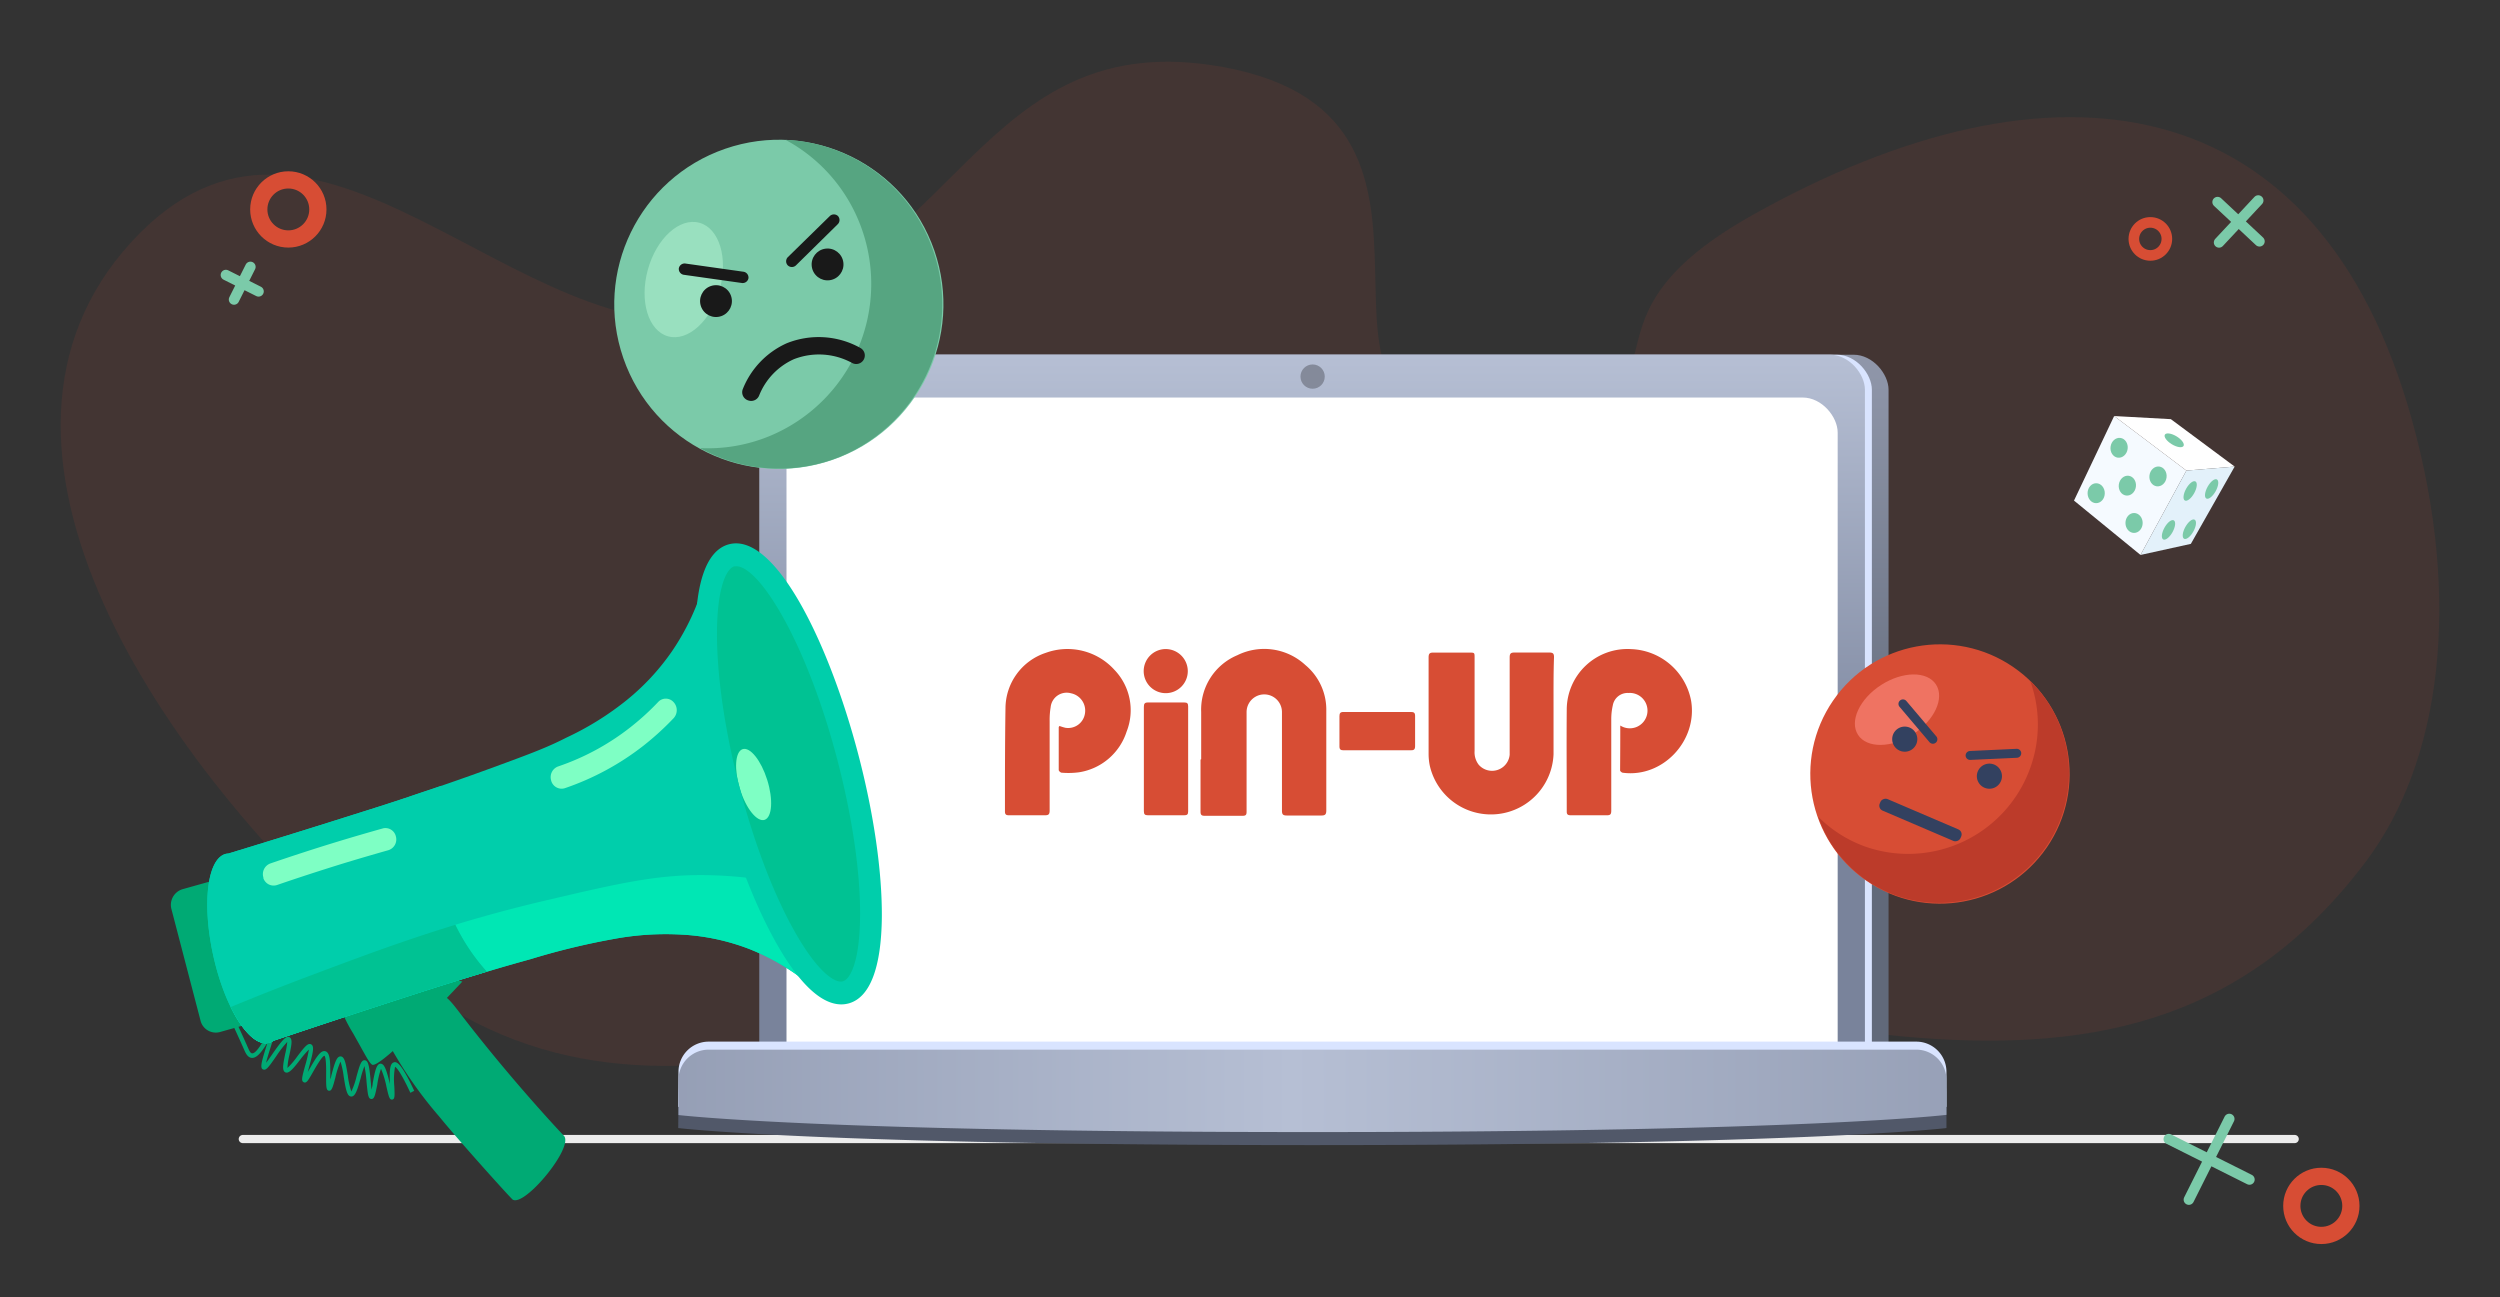 <svg xmlns="http://www.w3.org/2000/svg" xmlns:xlink="http://www.w3.org/1999/xlink" viewBox="0 0 424 220"><rect x="0" y="0" width="424" height="220" fill="#333333" stroke="none"/><defs><style>.cls-1,.cls-17{fill:#d74d34;}.cls-1{opacity:0.1;}.cls-10,.cls-11,.cls-12,.cls-2{fill:none;stroke-linecap:round;}.cls-2{stroke:#ececec;stroke-width:1.39px;}.cls-3{fill:url(#Безымянный_градиент_5);}.cls-4{fill:#d9e4ff;}.cls-5{fill:url(#Безымянный_градиент_6);}.cls-6{fill:#fff;}.cls-7{fill:#515869;}.cls-8{fill:url(#Безымянный_градиент_7);}.cls-9{fill:#848a9a;}.cls-10,.cls-11{stroke:#d74d34;}.cls-10{stroke-width:2.92px;}.cls-11{stroke-width:1.8px;}.cls-12{stroke:#7bcaa9;stroke-width:1.77px;}.cls-13{fill:#7bcaa9;}.cls-14{fill:#56a581;}.cls-15{fill:#99e0bf;}.cls-16{fill:#191919;}.cls-18{fill:#bc3b2a;}.cls-19{fill:#ef7362;}.cls-20{fill:#334160;}.cls-21{fill:#f5faff;}.cls-22{fill:#e3f1fa;}.cls-23{fill:#00aa74;}.cls-24{fill:#00ceab;}.cls-25{fill:#00e7b4;}.cls-26{fill:#00c293;}.cls-27{fill:#7effc4;}</style><linearGradient id="Безымянный_градиент_5" x1="225.53" y1="161.84" x2="225.53" y2="37.11" gradientTransform="matrix(1, 0, 0, -1, 0, 222)" gradientUnits="userSpaceOnUse"><stop offset="0" stop-color="#9097aa"/><stop offset="0.62" stop-color="#61697a"/></linearGradient><linearGradient id="Безымянный_градиент_6" x1="222.53" y1="161.84" x2="222.53" y2="37.04" gradientTransform="matrix(1, 0, 0, -1, 0, 222)" gradientUnits="userSpaceOnUse"><stop offset="0" stop-color="#b6bfd4"/><stop offset="0.62" stop-color="#79839b"/></linearGradient><linearGradient id="Безымянный_градиент_7" x1="23.77" y1="37" x2="439.24" y2="37" gradientTransform="matrix(1, 0, 0, -1, 0, 222)" gradientUnits="userSpaceOnUse"><stop offset="0" stop-color="#79839b"/><stop offset="0.47" stop-color="#b6bfd4"/><stop offset="1" stop-color="#79839b"/></linearGradient></defs><g id="Слой_3" data-name="Слой 3"><path class="cls-1" d="M207.43,11.37c48.45,8.82,4.9,63.3,46.29,59.79,39.74-3.37,8.56-15,43.33-34.59,51.34-28.86,96.23-22.15,112,34.59,8.62,31,4.81,58.12-7.71,74.84-42.46,56.66-108.45,17-179.25,17-61.22,0-110.44,40-156.75,0C26.51,129.4-9,75.27,22.26,41.07S87.58,60.77,123.2,53.93C162.39,46.4,165.77,3.78,207.43,11.37Z"/><path class="cls-2" d="M41.18,193.18h348"/><rect class="cls-3" x="130.76" y="60.16" width="189.54" height="124.73" rx="5.94"/><rect class="cls-4" x="129.22" y="60.16" width="188.25" height="124.73" rx="5.94"/><rect class="cls-5" x="128.77" y="60.16" width="187.52" height="124.79" rx="5.94"/><rect class="cls-6" x="133.39" y="67.42" width="178.28" height="120.17" rx="5.94"/><path class="cls-7" d="M115.07,185.38a5.12,5.12,0,0,1,5.12-5.12H325a5.12,5.12,0,0,1,5.12,5.12v5.94s-24.1,2.89-107.54,2.89-107.55-2.89-107.55-2.89Z"/><path class="cls-4" d="M115.07,181.78a5.12,5.12,0,0,1,5.12-5.12H325a5.12,5.12,0,0,1,5.12,5.12v5.94s-24.1,2.89-107.54,2.89-107.55-2.89-107.55-2.89Z"/><path class="cls-8" d="M115.07,183.14a5.12,5.12,0,0,1,5.12-5.12H325a5.12,5.12,0,0,1,5.12,5.12v5.94S306.06,192,222.62,192s-107.55-2.89-107.55-2.89Z"/><circle class="cls-9" cx="222.62" cy="63.87" r="2.06"/><circle class="cls-10" cx="48.9" cy="35.52" r="5.01"/><circle class="cls-11" cx="364.7" cy="40.52" r="2.8"/><circle class="cls-10" cx="393.7" cy="204.52" r="5.01"/><path class="cls-12" d="M43.85,49.42l-5.54-2.78m4.16-1.38L39.69,50.8"/><path class="cls-12" d="M383.21,40.93l-7.11-6.66M383,34l-6.65,7.12"/><path class="cls-12" d="M381.51,200.05l-13.69-6.86m10.27-3.42-6.86,13.69"/><circle class="cls-13" cx="132.09" cy="51.61" r="27.91" transform="translate(-9.61 45.97) rotate(-19.06)"/><path class="cls-14" d="M157.77,41.18a27.77,27.77,0,0,0-24.54-17.46,27.54,27.54,0,0,1,12.51,14,27.93,27.93,0,0,1-15.42,36.32A27.49,27.49,0,0,1,118.73,76a27.56,27.56,0,0,0,23.62,1.52A27.92,27.92,0,0,0,157.77,41.18Z"/><ellipse class="cls-15" cx="115.97" cy="47.42" rx="9.99" ry="6.32" transform="translate(39.42 146.6) rotate(-74.58)"/><path class="cls-16" d="M127,67.94h0a1.45,1.45,0,0,1-1-2,14.32,14.32,0,0,1,7.42-7.72A14.52,14.52,0,0,1,145.9,59a1.45,1.45,0,0,1,.5,2.13h0a1.46,1.46,0,0,1-1.86.44,11.71,11.71,0,0,0-9.9-.65,11.35,11.35,0,0,0-5.89,6.16A1.45,1.45,0,0,1,127,67.94Z"/><circle class="cls-16" cx="121.43" cy="51.07" r="2.7" transform="translate(-10.08 43.46) rotate(-19.5)"/><circle class="cls-16" cx="140.35" cy="44.86" r="2.7" transform="translate(-4.75 19.25) rotate(-7.72)"/><path class="cls-16" d="M125.85,48l-9.91-1.4a1,1,0,0,1-.81-1.09h0a1,1,0,0,1,1.08-.82l9.91,1.4a1,1,0,0,1,.82,1.09h0A1,1,0,0,1,125.85,48Z"/><path class="cls-16" d="M133.6,45h0a1,1,0,0,1,0-1.37l7.15-7a1,1,0,0,1,1.36,0h0a1,1,0,0,1,0,1.37L135,45A1,1,0,0,1,133.6,45Z"/><circle class="cls-17" cx="329.01" cy="131.27" r="21.99" transform="translate(34.62 328.27) rotate(-55.54)"/><path class="cls-18" d="M349.58,138.62a21.9,21.9,0,0,0-5.26-23.14,21.66,21.66,0,0,1,0,14.79,22,22,0,0,1-28.12,13.26,21.56,21.56,0,0,1-7.82-5,21.67,21.67,0,0,0,13.08,13.3A22,22,0,0,0,349.58,138.62Z"/><ellipse class="cls-19" cx="321.73" cy="120.34" rx="7.87" ry="4.98" transform="translate(-13.88 193.55) rotate(-32.81)"/><rect class="cls-20" x="324.66" y="131.64" width="2.13" height="14.9" rx="0.91" transform="translate(69.68 383.8) rotate(-66.83)"/><path class="cls-20" d="M325,126.21a2.13,2.13,0,1,1-1.1-2.8A2.13,2.13,0,0,1,325,126.21Z"/><path class="cls-20" d="M335.45,130.79a2.13,2.13,0,1,0,2.81-1.1A2.13,2.13,0,0,0,335.45,130.79Z"/><path class="cls-20" d="M327.24,125.87l-5.08-6a.76.76,0,0,1,.09-1.07h0a.76.76,0,0,1,1.07.09l5.08,6a.76.76,0,0,1-.09,1.07h0A.76.76,0,0,1,327.24,125.87Z"/><path class="cls-20" d="M333.37,128.17h0a.77.77,0,0,1,.73-.8L342,127a.76.76,0,0,1,.8.72h0a.77.77,0,0,1-.73.8l-7.87.36A.76.76,0,0,1,333.37,128.17Z"/><polygon class="cls-21" points="363.03 94.12 351.75 84.9 358.56 70.56 370.81 79.81 363.03 94.12"/><polygon class="cls-6" points="370.81 79.81 358.56 70.56 368.18 71.09 379 79.13 370.81 79.81"/><polygon class="cls-22" points="371.57 92.24 363.03 94.12 370.81 79.81 379 79.13 371.57 92.24"/><ellipse class="cls-13" cx="359.38" cy="75.94" rx="1.69" ry="1.46" transform="translate(235.57 421.76) rotate(-82.23)"/><ellipse class="cls-13" cx="365.98" cy="80.79" rx="1.69" ry="1.46" transform="translate(236.47 432.5) rotate(-82.23)"/><ellipse class="cls-13" cx="360.78" cy="82.35" rx="1.69" ry="1.46" transform="translate(230.43 428.7) rotate(-82.23)"/><ellipse class="cls-13" cx="355.51" cy="83.65" rx="1.69" ry="1.46" transform="translate(269.94 438.7) rotate(-89.69)"/><ellipse class="cls-13" cx="361.93" cy="88.69" rx="1.69" ry="1.46" transform="translate(271.29 450.14) rotate(-89.69)"/><ellipse class="cls-13" cx="368.73" cy="74.66" rx="0.78" ry="1.85" transform="translate(113.34 350.91) rotate(-58.69)"/><ellipse class="cls-13" cx="371.42" cy="83.25" rx="1.85" ry="0.78" transform="translate(118.57 367.76) rotate(-61)"/><ellipse class="cls-13" cx="367.76" cy="89.85" rx="1.85" ry="0.78" transform="translate(110.9 367.96) rotate(-61)"/><ellipse class="cls-13" cx="371.29" cy="89.73" rx="1.85" ry="0.78" transform="translate(112.83 370.99) rotate(-61)"/><ellipse class="cls-13" cx="375.07" cy="82.91" rx="1.85" ry="0.78" transform="translate(120.74 370.78) rotate(-61)"/><path class="cls-23" d="M66.51,186.49h0c.46-.07.44-.56.37-2.21a12.07,12.07,0,0,1,.12-3.35c.19.09.86.67,2.6,4.41l.65-.34c-2.21-4.76-3-5-3.47-4.82-.7.22-.73,1.53-.65,3.67-.57-2.36-.93-3.47-1.6-3.45s-.95,1.24-1.33,3.4c0,.31-.12.67-.18,1-.06-.42-.1-.93-.14-1.36-.24-2.57-.39-3.55-1-3.62s-.87.79-1.41,2.74a12.45,12.45,0,0,1-.88,2.56,13,13,0,0,1-.6-2.69c-.34-2.11-.54-3.22-1.21-3.26s-1,1-1.61,3.35c0,.17-.1.36-.15.55,0-.17,0-.34,0-.49,0-2.43,0-4-.81-4.28s-1.61,1.06-2.76,3.08c-.09.14-.17.29-.26.44.08-.3.17-.61.24-.89.69-2.51.9-3.49.35-3.8s-1.11.4-2.33,2a13.65,13.65,0,0,1-1.7,2,12.14,12.14,0,0,1,.34-2.23c.38-1.76.55-2.69,0-3s-1.29.57-2.84,2.79c-.35.51-.79,1.14-1.12,1.56.17-.76.57-2,.84-2.87.78-2.46.91-2.94.47-3.15s-.6.18-1.21,1.28-1.8,3.29-2.52,3.13c-.26-.06-.45-.49-.57-.76-.83-1.9-1.88-4.16-3.41-7.4l-.65.33c1.53,3.24,2.57,5.49,3.4,7.39.17.37.47,1.06,1.09,1.2,1,.22,2-1.26,2.84-2.67,0,.13-.09.27-.13.4-1,3.13-1.19,4-.68,4.24s.92-.32,2.24-2.22a18.73,18.73,0,0,1,1.88-2.44,14.56,14.56,0,0,1-.34,2c-.38,1.81-.57,2.85,0,3.15s1.32-.55,2.62-2.26A16.47,16.47,0,0,1,52.39,178a22.32,22.32,0,0,1-.63,2.72c-.57,2.06-.7,2.61-.24,2.83s.76-.32,1.57-1.75c.46-.8,1.52-2.68,1.94-2.74.32.3.29,2.55.28,3.52,0,1.7,0,2.34.47,2.41s.66-.55,1.1-2.24a14.31,14.31,0,0,1,.87-2.7,14.49,14.49,0,0,1,.54,2.52c.35,2.2.56,3.35,1.26,3.4s1.06-1.11,1.63-3.16a17.13,17.13,0,0,1,.63-2,20.06,20.06,0,0,1,.36,2.72c.21,2.2.29,2.83.81,2.86s.65-.68,1-2.41a13.73,13.73,0,0,1,.64-2.71,15.79,15.79,0,0,1,.93,3.06C65.93,186,66.06,186.54,66.51,186.49Z"/><path class="cls-23" d="M37.24,175.05l5.69-1.6A2.8,2.8,0,0,0,44.77,170l-4.91-18.78a2.66,2.66,0,0,0-3.25-2l-5.69,1.6a2.78,2.78,0,0,0-1.83,3.42L34,173.06A2.67,2.67,0,0,0,37.24,175.05Z"/><path class="cls-23" d="M63.08,180.55c-.56-.44-1-1.41-3.19-5.29a27.57,27.57,0,0,1-2.55-5.35l16.07-5.22,5,1.79S64.37,181.58,63.08,180.55Z"/><path class="cls-23" d="M65.8,176.79a70.21,70.21,0,0,0,8.68,12.56c3.62,4.44,12.2,13.94,12.48,14.11,2.05,1.24,10.49-9,8.66-10.85-.4-.41-8.91-9.42-17.65-20.84-1.64-2.14-2.3-2.9-3.42-3.13C71.23,167.94,63.52,173,65.8,176.79Z"/><path class="cls-24" d="M38.32,144.81a2.7,2.7,0,0,1,.41-.05c9.12-2.78,16.38-5.06,21.55-6.7,3.18-1,6.38-2,10.43-3.39,3.27-1.09,7-2.36,11.81-4.11,6.63-2.43,10-3.64,13.5-5.44a49.88,49.88,0,0,0,9.79-6,39.51,39.51,0,0,0,8.23-8.77,40.65,40.65,0,0,0,5.53-12L138,167.58a38.1,38.1,0,0,0-11-6.66,37.24,37.24,0,0,0-11.56-2.42,47.93,47.93,0,0,0-11.35.75,121.1,121.1,0,0,0-14.1,3.42c-4.9,1.35-8.69,2.51-12,3.52-4.08,1.26-7.28,2.29-10.44,3.32-5.12,1.66-12.26,4-21.17,7a2.13,2.13,0,0,1-.81.37c-3.18.77-7.38-5.79-9.37-14.65S35.13,145.58,38.32,144.81Z"/><path class="cls-25" d="M52.29,165.59c12.16-4.6,24.1-9.07,40-12.81,13-3.05,19.55-4.58,28.3-4.34a73.7,73.7,0,0,1,12.66,1.45L138,167.58a38.1,38.1,0,0,0-11-6.66,37.24,37.24,0,0,0-11.56-2.42,47.93,47.93,0,0,0-11.35.75,121.1,121.1,0,0,0-14.1,3.42c-4.9,1.35-8.69,2.51-12,3.52-4.08,1.26-7.28,2.29-10.44,3.32-5.12,1.66-12.26,4-21.17,7a2.13,2.13,0,0,1-.81.37c-2,.49-4.44-2-6.45-6.09C43.16,169.13,47.57,167.37,52.29,165.59Z"/><path class="cls-24" d="M38.32,144.81a2.7,2.7,0,0,1,.41-.05c9.12-2.78,16.38-5.06,21.55-6.7,3.18-1,6.38-2,10.43-3.39,1.3-.43,2.68-.89,4.16-1.4a41.79,41.79,0,0,0-.66,13.46,33.37,33.37,0,0,0,8.35,18.06L78,166.19c-4.08,1.26-7.28,2.29-10.44,3.32-5.12,1.66-12.26,4-21.17,7a2.13,2.13,0,0,1-.81.37c-3.18.77-7.38-5.79-9.37-14.65S35.13,145.58,38.32,144.81Z"/><path class="cls-26" d="M52.29,165.59c8-3,15.92-6,24.93-8.74a34,34,0,0,0,5.34,7.94L78,166.19c-4.08,1.26-7.28,2.29-10.44,3.32-5.12,1.66-12.26,4-21.17,7a2.13,2.13,0,0,1-.81.37c-2,.49-4.44-2-6.45-6.09C43.16,169.13,47.57,167.37,52.29,165.59Z"/><ellipse class="cls-26" cx="133.74" cy="131.25" rx="10.43" ry="38.31" transform="translate(-28.7 37.84) rotate(-14.56)"/><path class="cls-27" d="M93.47,132.36a1.83,1.83,0,0,0,2.32,1.32,45.36,45.36,0,0,0,13.35-7.22,47.76,47.76,0,0,0,5.11-4.66,2,2,0,0,0-.07-2.78h0a1.76,1.76,0,0,0-2.52,0,43.13,43.13,0,0,1-4.7,4.29A41.39,41.39,0,0,1,94.63,130a1.93,1.93,0,0,0-1.16,2.35Z"/><path class="cls-27" d="M44.65,148.88a1.83,1.83,0,0,0,2.3,1.23c3.66-1.26,7.37-2.46,11-3.59,2.62-.8,5.28-1.58,7.93-2.33a1.91,1.91,0,0,0,1.26-2.34h0A1.82,1.82,0,0,0,65,140.48c-2.67.75-5.35,1.53-8,2.34-3.72,1.14-7.47,2.36-11.17,3.63a1.93,1.93,0,0,0-1.14,2.43Z"/><path class="cls-26" d="M124.05,94.19c2.28-.65,5.12,1.57,8,5.83a37.84,37.84,0,0,0-4.73,10.26,41.19,41.19,0,0,0-.21,21.12c3.28,14.32,13.44,23.64,20.3,28.49-.52,4.73-1.87,7.81-4,8.42-5.54,1.56-14.38-13.77-19.73-34.24S118.5,95.75,124.05,94.19Z"/><path class="cls-27" d="M125.51,133.84c1,3.3,2.91,5.64,4.18,5.2s1.47-3.46.43-6.77-2.91-5.64-4.18-5.21S124.47,130.53,125.51,133.84Z"/><path class="cls-24" d="M131.94,160.44c-3.82-6.62-7.37-15.8-10-25.87-5-19.34-6.12-40.06,1.62-42.24s16.92,16.26,22,35.6c2.64,10.07,4.05,19.86,4,27.57-.08,8.59-2,13.66-5.6,14.67a5.24,5.24,0,0,1-.79.15C139.72,170.67,135.88,167.28,131.94,160.44Zm-7.4-64.39c-1.31.37-2.87,3.48-2.94,11-.06,7.36,1.3,16.77,3.84,26.5s5.95,18.57,9.59,24.88c3.74,6.49,6.6,8.36,7.91,8s2.87-3.48,2.93-11c.07-7.36-1.3-16.77-3.84-26.5s-5.95-18.56-9.59-24.88-6.32-8.16-7.7-8Z"/><g id="JdM8Dz"><path class="cls-17" d="M203.72,128.75c0-2.68,0-5.36,0-8a10,10,0,0,1,6.12-9.62,10.28,10.28,0,0,1,11.55,1.66,9.85,9.85,0,0,1,3.55,7.81c0,5.62,0,11.23,0,16.85,0,.72-.23.87-.9.86-1.92,0-3.85,0-5.77,0-.66,0-.85-.16-.85-.83,0-5.57,0-11.14,0-16.71a3,3,0,1,0-6,0c0,3.55,0,7.1,0,10.65,0,2.09,0,4.17,0,6.26,0,.5-.13.68-.66.68-2.15,0-4.31,0-6.46,0-.56,0-.69-.2-.69-.72,0-2.93,0-5.87,0-8.8Z"/><path class="cls-17" d="M263.48,119.91c0,2.69,0,5.37,0,8a10.63,10.63,0,0,1-21,1.89,10.14,10.14,0,0,1-.19-1.91c0-5.45,0-10.91,0-16.36,0-.66.16-.87.84-.85,2,0,4,0,6.05,0,.91,0,.91,0,.91.89v15.81a3.44,3.44,0,0,0,.7,2.32,3,3,0,0,0,5.25-1.7c0-.48,0-1,0-1.44,0-5,0-10,0-15.06,0-.67.2-.84.86-.83,1.94,0,3.89,0,5.84,0,.61,0,.83.14.82.8C263.46,114.32,263.48,117.12,263.48,119.91Z"/><path class="cls-17" d="M274.8,123.05a3,3,0,1,0,1.4-5.52,2.54,2.54,0,0,0-2.67,2.11,10.49,10.49,0,0,0-.26,2.31q0,7.77,0,15.53c0,.59-.13.8-.75.79-2,0-4.08,0-6.12,0-.5,0-.69-.14-.68-.66,0-5.75-.05-11.51,0-17.26a10.3,10.3,0,0,1,10.93-10.26,10.75,10.75,0,0,1,10.16,8.75c1.14,6.75-4.77,13.1-11.55,12.22-.19,0-.49-.26-.49-.4C274.79,128.16,274.8,125.67,274.8,123.05Z"/><path class="cls-17" d="M179.68,123.12a8.86,8.86,0,0,0,1,.31,2.88,2.88,0,0,0,3.32-2.37,3,3,0,0,0-2.36-3.48,2.73,2.73,0,0,0-3.45,2.37,12.81,12.81,0,0,0-.17,2.32q0,7.59,0,15.19c0,.64-.18.82-.81.81-2,0-4.08,0-6.12,0-.47,0-.65-.16-.65-.64,0-5.84,0-11.68.09-17.52a9.94,9.94,0,0,1,6.84-9.39,10.74,10.74,0,0,1,11.63,2.88,9.87,9.87,0,0,1,2.07,10.49,10.11,10.11,0,0,1-8.07,6.89,13.72,13.72,0,0,1-2.94.07c-.18,0-.5-.29-.5-.46,0-2.43,0-4.85,0-7.28C179.6,123.25,179.65,123.19,179.68,123.12Z"/><path class="cls-17" d="M194,128.76c0-2.95,0-5.91,0-8.87,0-.55.14-.76.73-.75q3.06,0,6.12,0c.51,0,.66.16.66.67q0,8.91,0,17.81c0,.54-.2.65-.69.65-2,0-4.08,0-6.12,0-.53,0-.7-.16-.7-.71,0-2.93,0-5.86,0-8.8Z"/><path class="cls-17" d="M233.54,127.25c-1.87,0-3.75,0-5.63,0-.51,0-.75-.11-.74-.68,0-1.7,0-3.4,0-5.09,0-.52.14-.73.7-.73q5.7,0,11.41,0c.51,0,.73.13.72.7,0,1.69,0,3.39,0,5.08,0,.6-.22.73-.76.72C237.35,127.23,235.45,127.25,233.54,127.25Z"/><path class="cls-17" d="M201.45,113.84a3.74,3.74,0,1,1-3.75-3.76A3.76,3.76,0,0,1,201.45,113.84Z"/></g></g></svg>